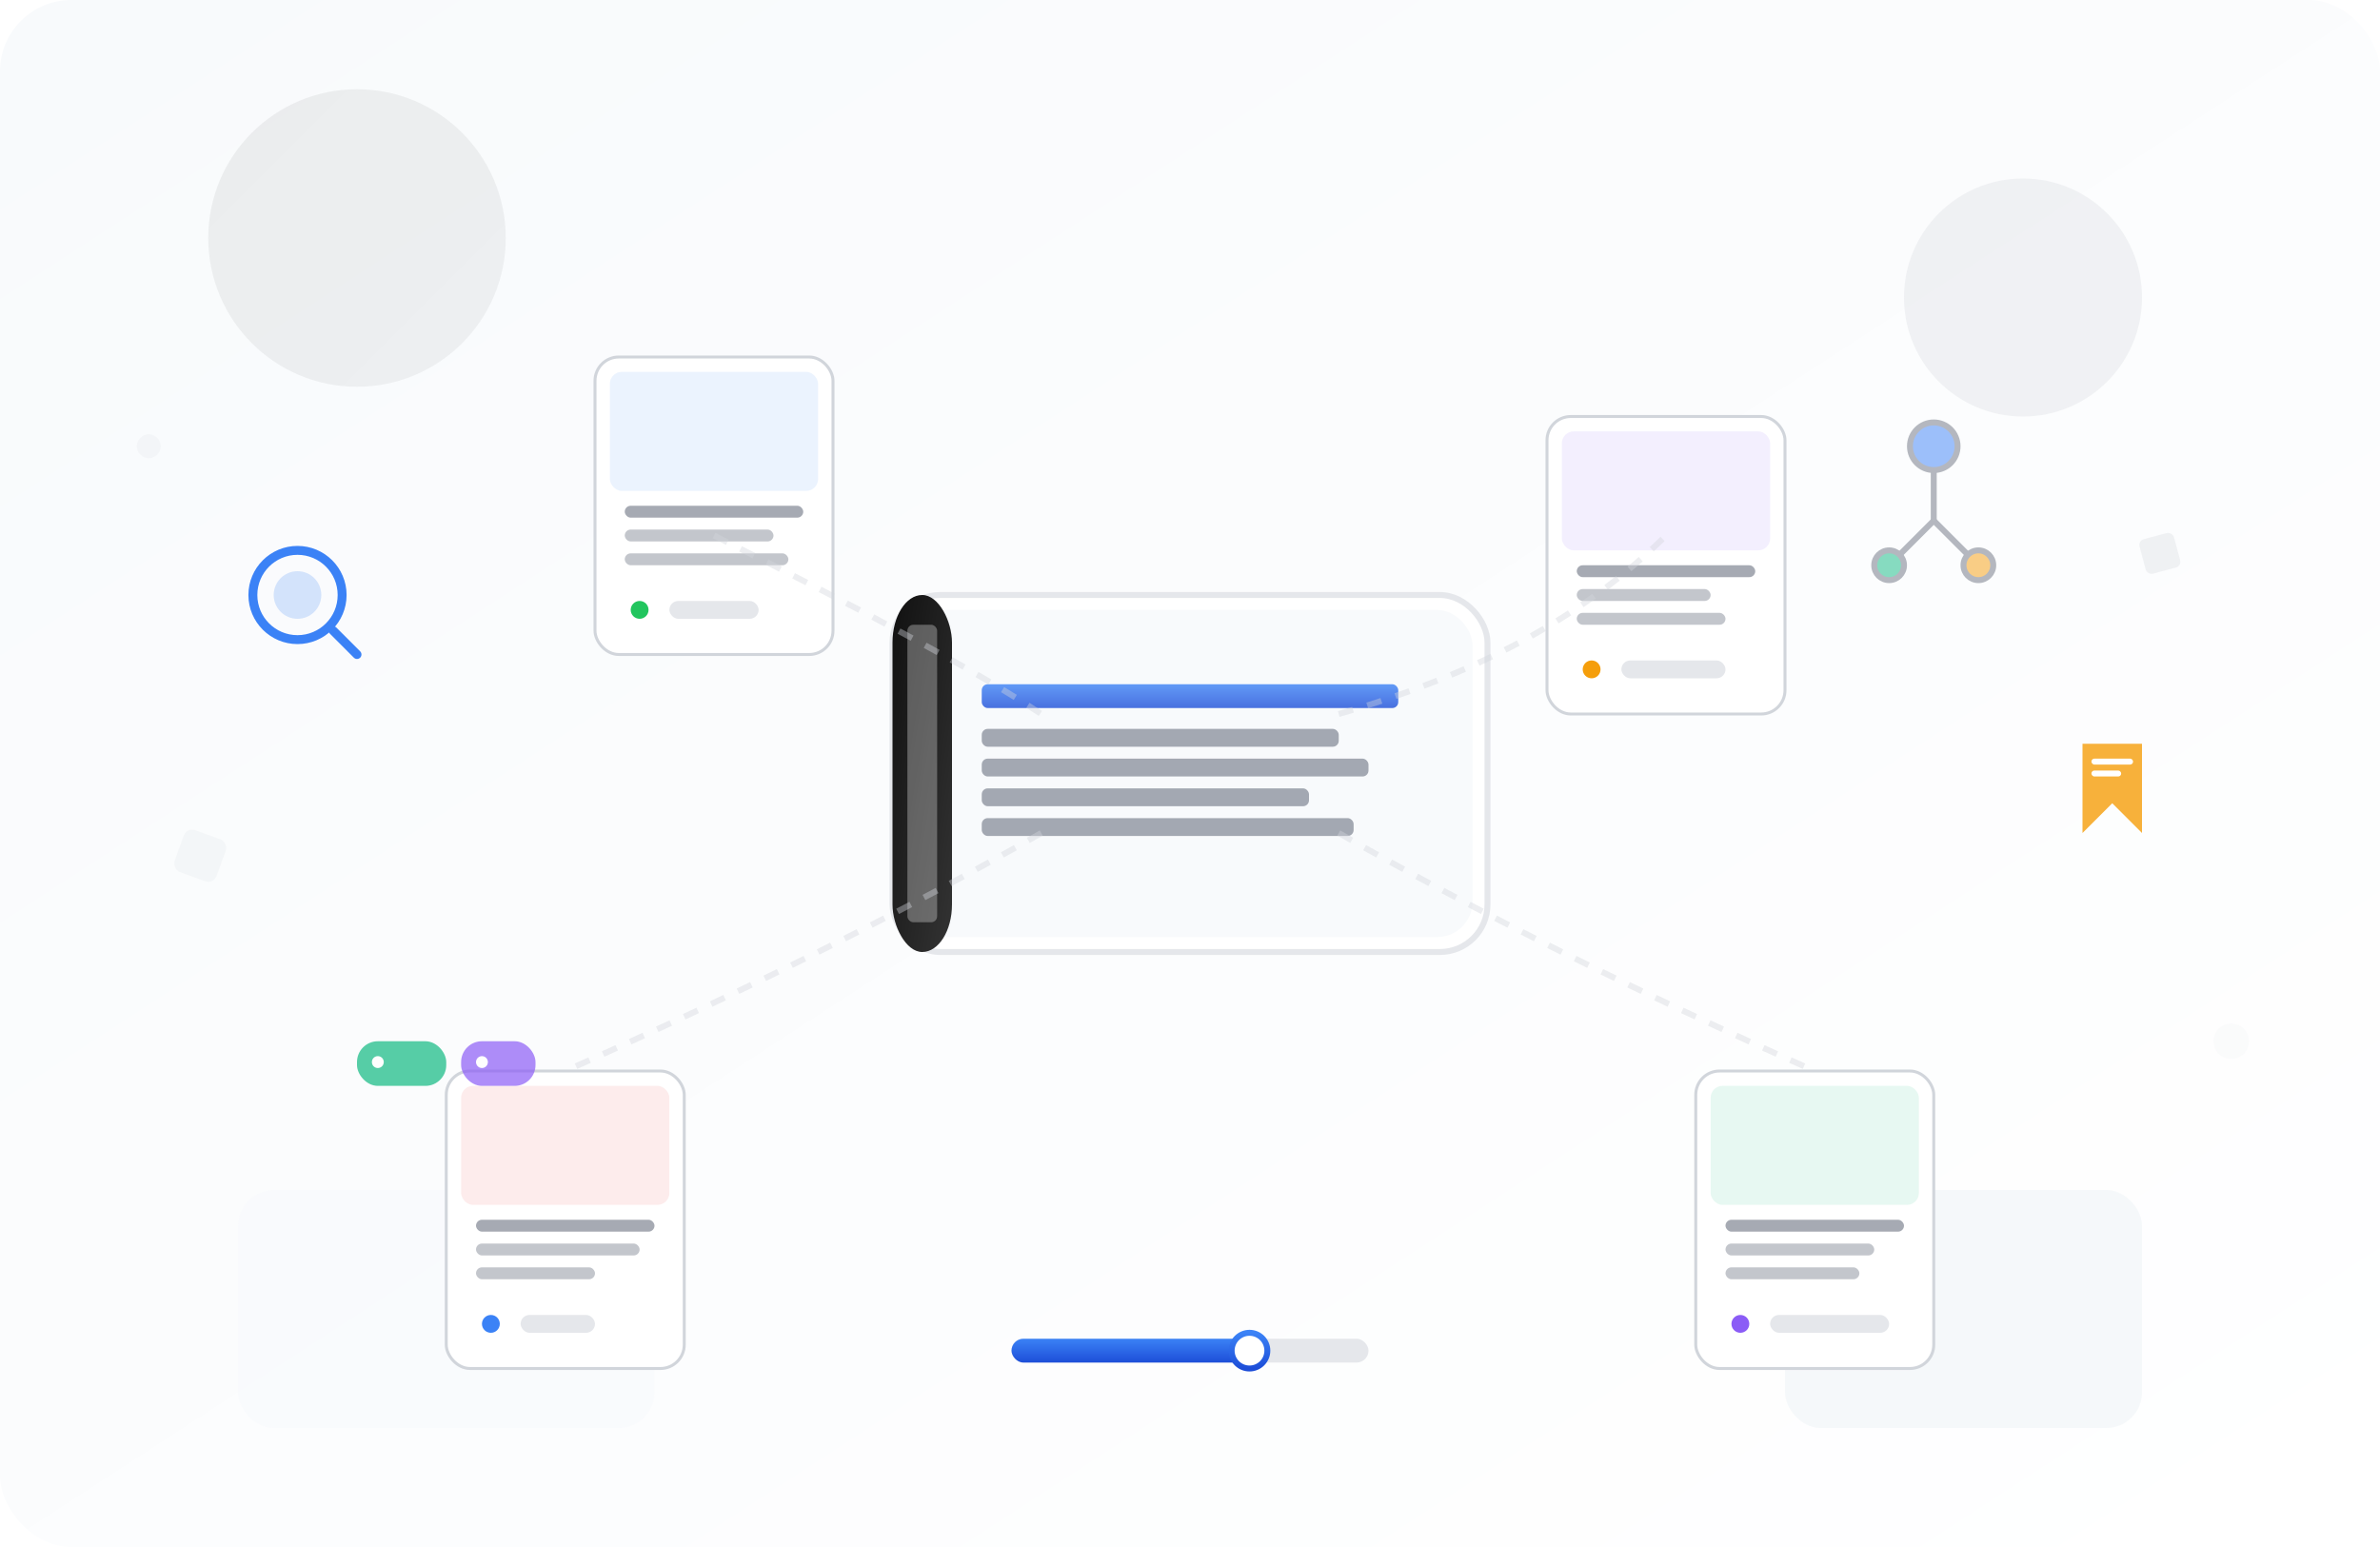<?xml version="1.0" encoding="UTF-8"?>
<svg width="800" height="520" viewBox="0 0 800 520" fill="none" xmlns="http://www.w3.org/2000/svg" role="img" aria-label="Base de connaissances MakkaDev - Articles et ressources">
  <defs>
    <linearGradient id="bg1" x1="0" y1="0" x2="1" y2="1">
      <stop offset="0%" stop-color="#f8fafc"/>
      <stop offset="100%" stop-color="#ffffff"/>
    </linearGradient>
    <linearGradient id="primary" x1="0" y1="0" x2="1" y2="1">
      <stop offset="0%" stop-color="#111111"/>
      <stop offset="100%" stop-color="#333333"/>
    </linearGradient>
    <linearGradient id="accent" x1="0" y1="0" x2="0" y2="1">
      <stop offset="0%" stop-color="#3b82f6"/>
      <stop offset="100%" stop-color="#1d4ed8"/>
    </linearGradient>
    <filter id="softShadow" x="-20%" y="-20%" width="140%" height="140%">
      <feDropShadow dx="0" dy="6" stdDeviation="8" flood-color="rgba(0,0,0,0.12)"/>
    </filter>
    <filter id="glow" x="-50%" y="-50%" width="200%" height="200%">
      <feGaussianBlur stdDeviation="3" result="coloredBlur"/>
      <feMerge> 
        <feMergeNode in="coloredBlur"/>
        <feMergeNode in="SourceGraphic"/>
      </feMerge>
    </filter>
  </defs>

  <!-- Background -->
  <rect x="0" y="0" width="800" height="520" rx="24" fill="url(#bg1)"/>

  <!-- Abstract background elements -->
  <circle cx="120" cy="80" r="50" fill="url(#primary)" opacity="0.06"/>
  <circle cx="680" cy="100" r="40" fill="#e5e7eb" opacity="0.5"/>
  <rect x="600" y="400" width="120" height="80" rx="12" fill="#f1f5f9" opacity="0.7"/>
  <rect x="80" y="400" width="140" height="80" rx="12" fill="#f8fafc" opacity="0.8"/>

  <!-- Central knowledge hub -->
  <g transform="translate(400, 260)">
    <!-- Main book/knowledge base -->
    <g filter="url(#softShadow)">
      <rect x="-100" y="-60" width="200" height="120" rx="16" fill="#ffffff" stroke="#e5e7eb" stroke-width="2"/>
      <rect x="-95" y="-55" width="190" height="110" rx="12" fill="#f8fafc"/>
      
      <!-- Book spine -->
      <rect x="-100" y="-60" width="20" height="120" rx="16" fill="url(#primary)"/>
      <rect x="-95" y="-50" width="10" height="100" rx="2" fill="#ffffff" opacity="0.3"/>
      
      <!-- Pages content -->
      <g transform="translate(-70, -30)">
        <rect x="0" y="0" width="140" height="8" rx="2" fill="url(#accent)" opacity="0.8"/>
        <rect x="0" y="15" width="120" height="6" rx="2" fill="#6b7280" opacity="0.6"/>
        <rect x="0" y="25" width="130" height="6" rx="2" fill="#6b7280" opacity="0.6"/>
        <rect x="0" y="35" width="110" height="6" rx="2" fill="#6b7280" opacity="0.6"/>
        <rect x="0" y="45" width="125" height="6" rx="2" fill="#6b7280" opacity="0.6"/>
      </g>
    </g>
  </g>

  <!-- Floating articles/documents -->
  <!-- Article 1 - Top Left -->
  <g transform="translate(200, 120)" filter="url(#softShadow)">
    <rect x="0" y="0" width="80" height="100" rx="8" fill="#ffffff" stroke="#d1d5db"/>
    <rect x="5" y="5" width="70" height="40" rx="4" fill="#3b82f6" opacity="0.1"/>
    <rect x="10" y="50" width="60" height="4" rx="2" fill="#6b7280" opacity="0.6"/>
    <rect x="10" y="58" width="50" height="4" rx="2" fill="#6b7280" opacity="0.4"/>
    <rect x="10" y="66" width="55" height="4" rx="2" fill="#6b7280" opacity="0.4"/>
    <circle cx="15" cy="85" r="3" fill="#22c55e"/>
    <rect x="25" y="82" width="30" height="6" rx="3" fill="#e5e7eb"/>
  </g>

  <!-- Article 2 - Top Right -->
  <g transform="translate(520, 140)" filter="url(#softShadow)">
    <rect x="0" y="0" width="80" height="100" rx="8" fill="#ffffff" stroke="#d1d5db"/>
    <rect x="5" y="5" width="70" height="40" rx="4" fill="#8b5cf6" opacity="0.1"/>
    <rect x="10" y="50" width="60" height="4" rx="2" fill="#6b7280" opacity="0.6"/>
    <rect x="10" y="58" width="45" height="4" rx="2" fill="#6b7280" opacity="0.4"/>
    <rect x="10" y="66" width="50" height="4" rx="2" fill="#6b7280" opacity="0.4"/>
    <circle cx="15" cy="85" r="3" fill="#f59e0b"/>
    <rect x="25" y="82" width="35" height="6" rx="3" fill="#e5e7eb"/>
  </g>

  <!-- Article 3 - Bottom Left -->
  <g transform="translate(150, 360)" filter="url(#softShadow)">
    <rect x="0" y="0" width="80" height="100" rx="8" fill="#ffffff" stroke="#d1d5db"/>
    <rect x="5" y="5" width="70" height="40" rx="4" fill="#ef4444" opacity="0.1"/>
    <rect x="10" y="50" width="60" height="4" rx="2" fill="#6b7280" opacity="0.6"/>
    <rect x="10" y="58" width="55" height="4" rx="2" fill="#6b7280" opacity="0.4"/>
    <rect x="10" y="66" width="40" height="4" rx="2" fill="#6b7280" opacity="0.4"/>
    <circle cx="15" cy="85" r="3" fill="#3b82f6"/>
    <rect x="25" y="82" width="25" height="6" rx="3" fill="#e5e7eb"/>
  </g>

  <!-- Article 4 - Bottom Right -->
  <g transform="translate(570, 360)" filter="url(#softShadow)">
    <rect x="0" y="0" width="80" height="100" rx="8" fill="#ffffff" stroke="#d1d5db"/>
    <rect x="5" y="5" width="70" height="40" rx="4" fill="#10b981" opacity="0.1"/>
    <rect x="10" y="50" width="60" height="4" rx="2" fill="#6b7280" opacity="0.6"/>
    <rect x="10" y="58" width="50" height="4" rx="2" fill="#6b7280" opacity="0.4"/>
    <rect x="10" y="66" width="45" height="4" rx="2" fill="#6b7280" opacity="0.4"/>
    <circle cx="15" cy="85" r="3" fill="#8b5cf6"/>
    <rect x="25" y="82" width="40" height="6" rx="3" fill="#e5e7eb"/>
  </g>

  <!-- Connection lines showing knowledge flow -->
  <g stroke="#d1d5db" stroke-width="2" stroke-dasharray="5,5" fill="none" opacity="0.4">
    <path d="M240 180 Q320 220 350 240"/>
    <path d="M450 240 Q520 220 560 180"/>
    <path d="M350 280 Q280 320 190 360"/>
    <path d="M450 280 Q520 320 610 360"/>
  </g>

  <!-- Search/discovery symbols -->
  <!-- Magnifying glass -->
  <g transform="translate(100, 200)" filter="url(#glow)">
    <circle cx="0" cy="0" r="15" fill="none" stroke="#3b82f6" stroke-width="3"/>
    <circle cx="0" cy="0" r="8" fill="#3b82f6" opacity="0.2"/>
    <line x1="12" y1="12" x2="20" y2="20" stroke="#3b82f6" stroke-width="3" stroke-linecap="round"/>
  </g>

  <!-- Bookmark -->
  <g transform="translate(700, 250)" fill="#f59e0b">
    <path d="M0 0 L20 0 L20 30 L10 20 L0 30 Z" fill="#f59e0b" opacity="0.8"/>
    <rect x="3" y="5" width="14" height="2" rx="1" fill="#ffffff"/>
    <rect x="3" y="9" width="10" height="2" rx="1" fill="#ffffff"/>
  </g>

  <!-- Tags -->
  <g transform="translate(120, 350)" fill="#10b981" opacity="0.7">
    <rect x="0" y="0" width="30" height="15" rx="7" fill="#10b981"/>
    <circle cx="7" cy="7" r="2" fill="#ffffff"/>
    <rect x="35" y="0" width="25" height="15" rx="7" fill="#8b5cf6"/>
    <circle cx="42" cy="7" r="2" fill="#ffffff"/>
  </g>

  <!-- Knowledge tree/hierarchy -->
  <g transform="translate(650, 150)" stroke="#6b7280" stroke-width="2" fill="none" opacity="0.5">
    <circle cx="0" cy="0" r="8" fill="#3b82f6"/>
    <line x1="0" y1="8" x2="0" y2="25"/>
    <line x1="0" y1="25" x2="-15" y2="40"/>
    <line x1="0" y1="25" x2="15" y2="40"/>
    <circle cx="-15" cy="40" r="5" fill="#10b981"/>
    <circle cx="15" cy="40" r="5" fill="#f59e0b"/>
  </g>

  <!-- Floating elements for depth -->
  <g opacity="0.3">
    <rect x="60" y="280" width="15" height="15" rx="3" fill="#e5e7eb" transform="rotate(20 67 287)"/>
    <rect x="720" y="180" width="12" height="12" rx="2" fill="#d1d5db" transform="rotate(-15 726 186)"/>
    <circle cx="750" cy="350" r="6" fill="#f3f4f6"/>
    <circle cx="50" cy="150" r="4" fill="#e5e7eb"/>
  </g>

  <!-- Reading progress indicator -->
  <g transform="translate(400, 450)">
    <rect x="-60" y="0" width="120" height="8" rx="4" fill="#e5e7eb"/>
    <rect x="-60" y="0" width="80" height="8" rx="4" fill="url(#accent)"/>
    <circle cx="20" cy="4" r="6" fill="#ffffff" stroke="url(#accent)" stroke-width="2"/>
  </g>
</svg>
